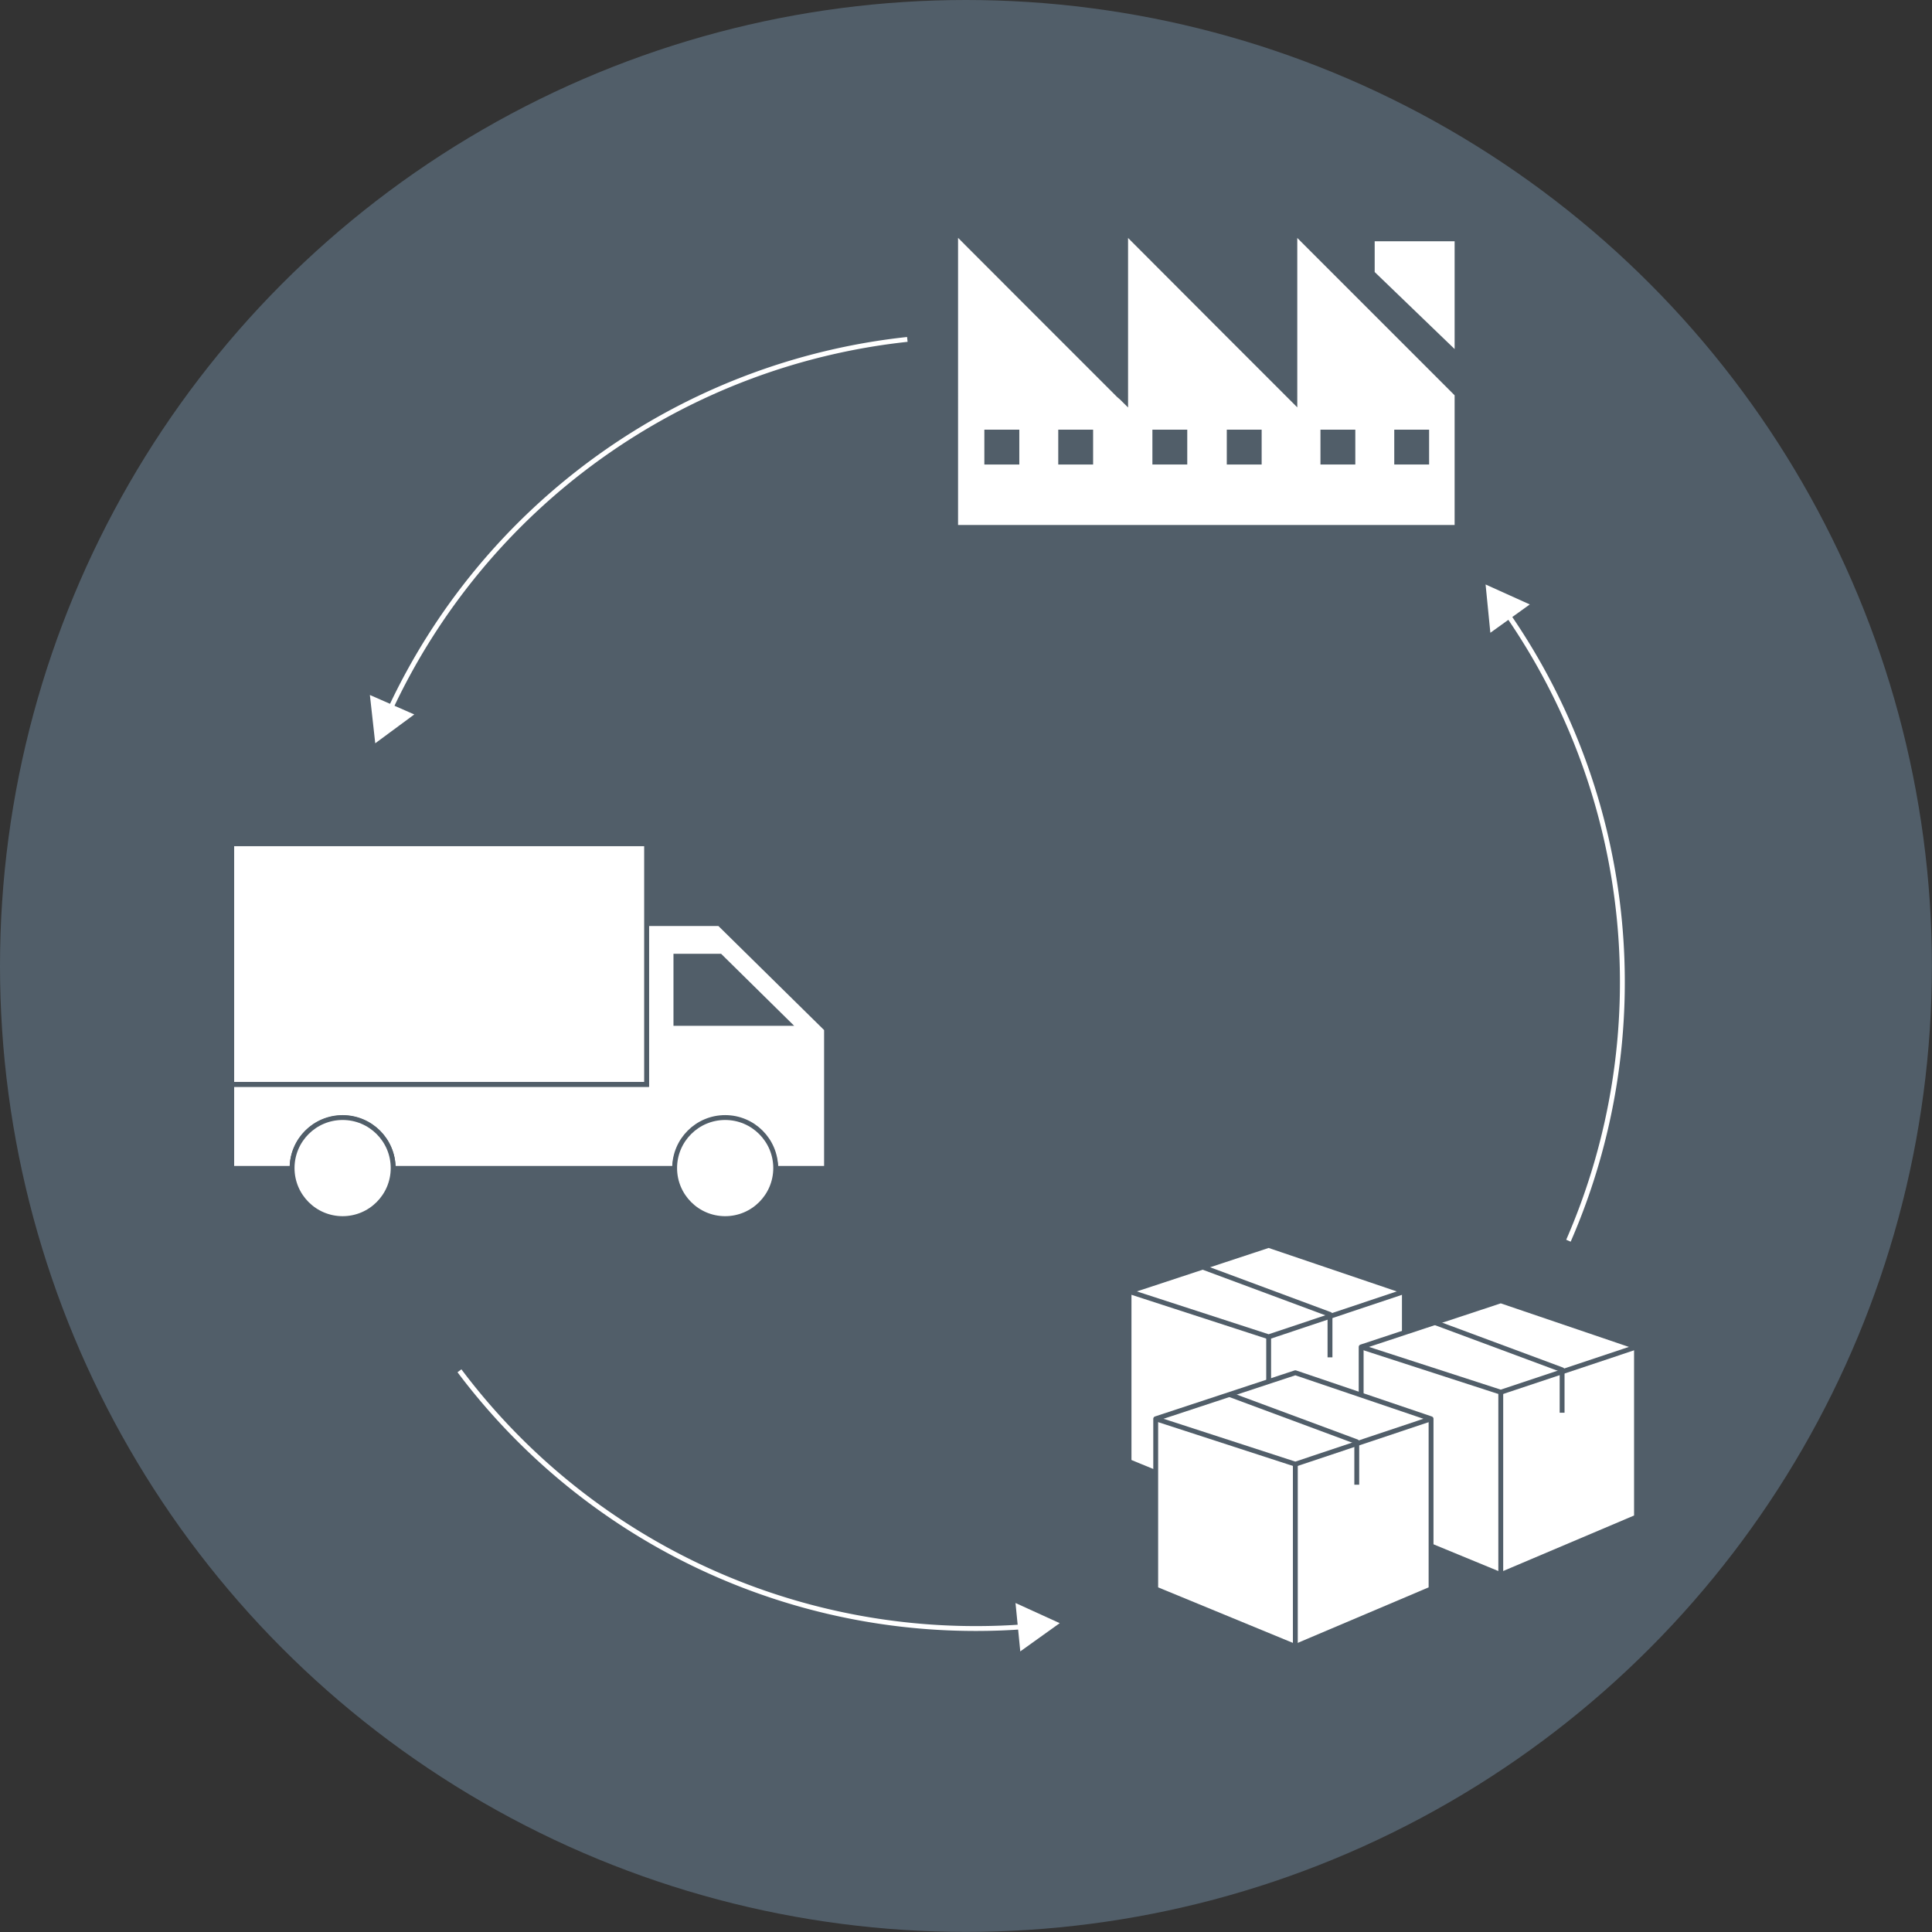 <svg id="Ebene_1" data-name="Ebene 1" xmlns="http://www.w3.org/2000/svg" viewBox="0 0 198.43 198.43"><rect x="0" y="0" width="198.43" height="198.43" fill="#333333" stroke="none"/><defs><style>.cls-1,.cls-5{fill:#515e69;}.cls-2,.cls-3,.cls-4,.cls-7{fill:#fff;}.cls-3,.cls-4,.cls-5,.cls-7,.cls-8,.cls-9{stroke:#515e69;}.cls-3,.cls-8{stroke-linecap:square;}.cls-3,.cls-4,.cls-5,.cls-6{stroke-miterlimit:10;}.cls-3,.cls-4,.cls-5,.cls-6,.cls-7,.cls-8,.cls-9{stroke-width:0.5px;}.cls-6,.cls-8,.cls-9{fill:none;}.cls-6{stroke:#fff;}.cls-7,.cls-8,.cls-9{stroke-linejoin:round;}</style></defs><title>MTU40_SC40</title><circle class="cls-1" cx="99.21" cy="99.21" r="99.21"/><polygon class="cls-2" points="98.16 54.17 98.16 23.84 115.58 41.26 115.58 23.84 132.99 41.26 132.99 23.84 149.65 40.5 149.65 54.17 98.16 54.17"/><path class="cls-1" d="M98.41,24.44l7.74,7.75,8.6,8.6L115,41l.86.85V24.44L126.4,35l5.77,5.77.22.22.85.85V24.44l7.85,7.85,8.31,8.31V53.92h-51V24.44m34.33-1.2V40.65l-.22-.22L115.33,23.24V40.65l-.22-.22L97.91,23.24V54.42h52v-14L132.74,23.24Z"/><polygon class="cls-2" points="140.94 28.04 140.94 24.52 149.65 24.52 149.65 36.44 140.94 28.04"/><path class="cls-1" d="M149.4,24.78V35.85l-2.16-2.08-6.05-5.83V24.78h8.21m.5-.5h-9.21v3.87L149.9,37V24.28Z"/><rect class="cls-1" x="101.35" y="44.38" width="3.08" height="3.08"/><path class="cls-1" d="M104.19,44.63v2.58H101.6V44.63h2.59m.5-.5H101.1v3.58h3.59V44.13Z"/><rect class="cls-1" x="108.94" y="44.38" width="3.08" height="3.08"/><path class="cls-1" d="M111.77,44.63v2.58h-2.58V44.63h2.58m.5-.5h-3.58v3.58h3.58V44.13Z"/><rect class="cls-1" x="118.61" y="44.38" width="3.08" height="3.08"/><path class="cls-1" d="M121.44,44.63v2.58h-2.58V44.63h2.58m.5-.5h-3.58v3.58h3.58V44.13Z"/><rect class="cls-1" x="126.2" y="44.38" width="3.08" height="3.08"/><path class="cls-1" d="M129,44.63v2.58h-2.58V44.63H129m.5-.5H126v3.58h3.58V44.13Z"/><rect class="cls-1" x="135.87" y="44.38" width="3.08" height="3.08"/><path class="cls-1" d="M138.7,44.63v2.58h-2.58V44.63h2.58m.5-.5h-3.58v3.58h3.58V44.13Z"/><rect class="cls-1" x="143.45" y="44.38" width="3.08" height="3.08"/><path class="cls-1" d="M146.28,44.63v2.58H143.7V44.63h2.58m.5-.5H143.2v3.58h3.58V44.13Z"/><path class="cls-3" d="M73.89,94.86H66.41v16.52H23.8V120H30a5.19,5.19,0,0,1,10.38,0H69.29a5.2,5.2,0,0,1,10.39,0h5.21V105.69Z"/><circle class="cls-4" cx="35.19" cy="119.97" r="5.19"/><circle class="cls-4" cx="74.48" cy="119.97" r="5.19"/><rect class="cls-4" x="23.8" y="86.66" width="42.61" height="24.71"/><polygon class="cls-5" points="80.96 105.11 69.42 105.11 69.42 98.21 73.96 98.21 80.96 105.11"/><path class="cls-6" d="M161.09,127.43a66.4,66.4,0,0,0-6.38-64.51"/><polygon class="cls-2" points="157.12 62.08 152.58 60.03 153.07 64.99 157.12 62.08"/><path class="cls-6" d="M93.19,34.86A66.45,66.45,0,0,0,40,73"/><polygon class="cls-2" points="37.99 71.38 38.54 76.34 42.55 73.38 37.99 71.38"/><path class="cls-6" d="M47.19,140.79a66.28,66.28,0,0,0,53.05,26.47c1.69,0,3.37-.06,5-.19"/><polygon class="cls-2" points="104.79 169.61 108.84 166.71 104.3 164.64 104.79 169.61"/><polygon class="cls-7" points="130.3 127.91 115.96 132.64 115.96 150.12 130.3 156.03 144.24 150.12 144.24 132.64 130.3 127.91"/><polyline class="cls-8" points="123.71 130.21 136.6 135 136.6 139.16"/><line class="cls-7" x1="130.3" y1="137.3" x2="130.3" y2="156.03"/><polyline class="cls-9" points="115.96 132.64 130.3 137.3 144.24 132.64"/><polygon class="cls-7" points="154.14 133.6 139.8 138.34 139.8 155.82 154.14 161.73 168.08 155.82 168.08 138.34 154.14 133.6"/><polyline class="cls-8" points="147.55 135.9 160.44 140.69 160.44 144.85"/><line class="cls-7" x1="154.14" y1="142.99" x2="154.14" y2="161.73"/><polyline class="cls-9" points="139.8 138.34 154.14 142.99 168.08 138.34"/><polygon class="cls-7" points="133.04 140.99 118.7 145.72 118.7 163.2 133.04 169.11 146.98 163.2 146.98 145.72 133.04 140.99"/><polyline class="cls-8" points="126.45 143.29 139.35 148.08 139.35 152.24"/><line class="cls-7" x1="133.04" y1="150.38" x2="133.04" y2="169.11"/><polyline class="cls-9" points="118.7 145.72 133.04 150.38 146.98 145.72"/></svg>
